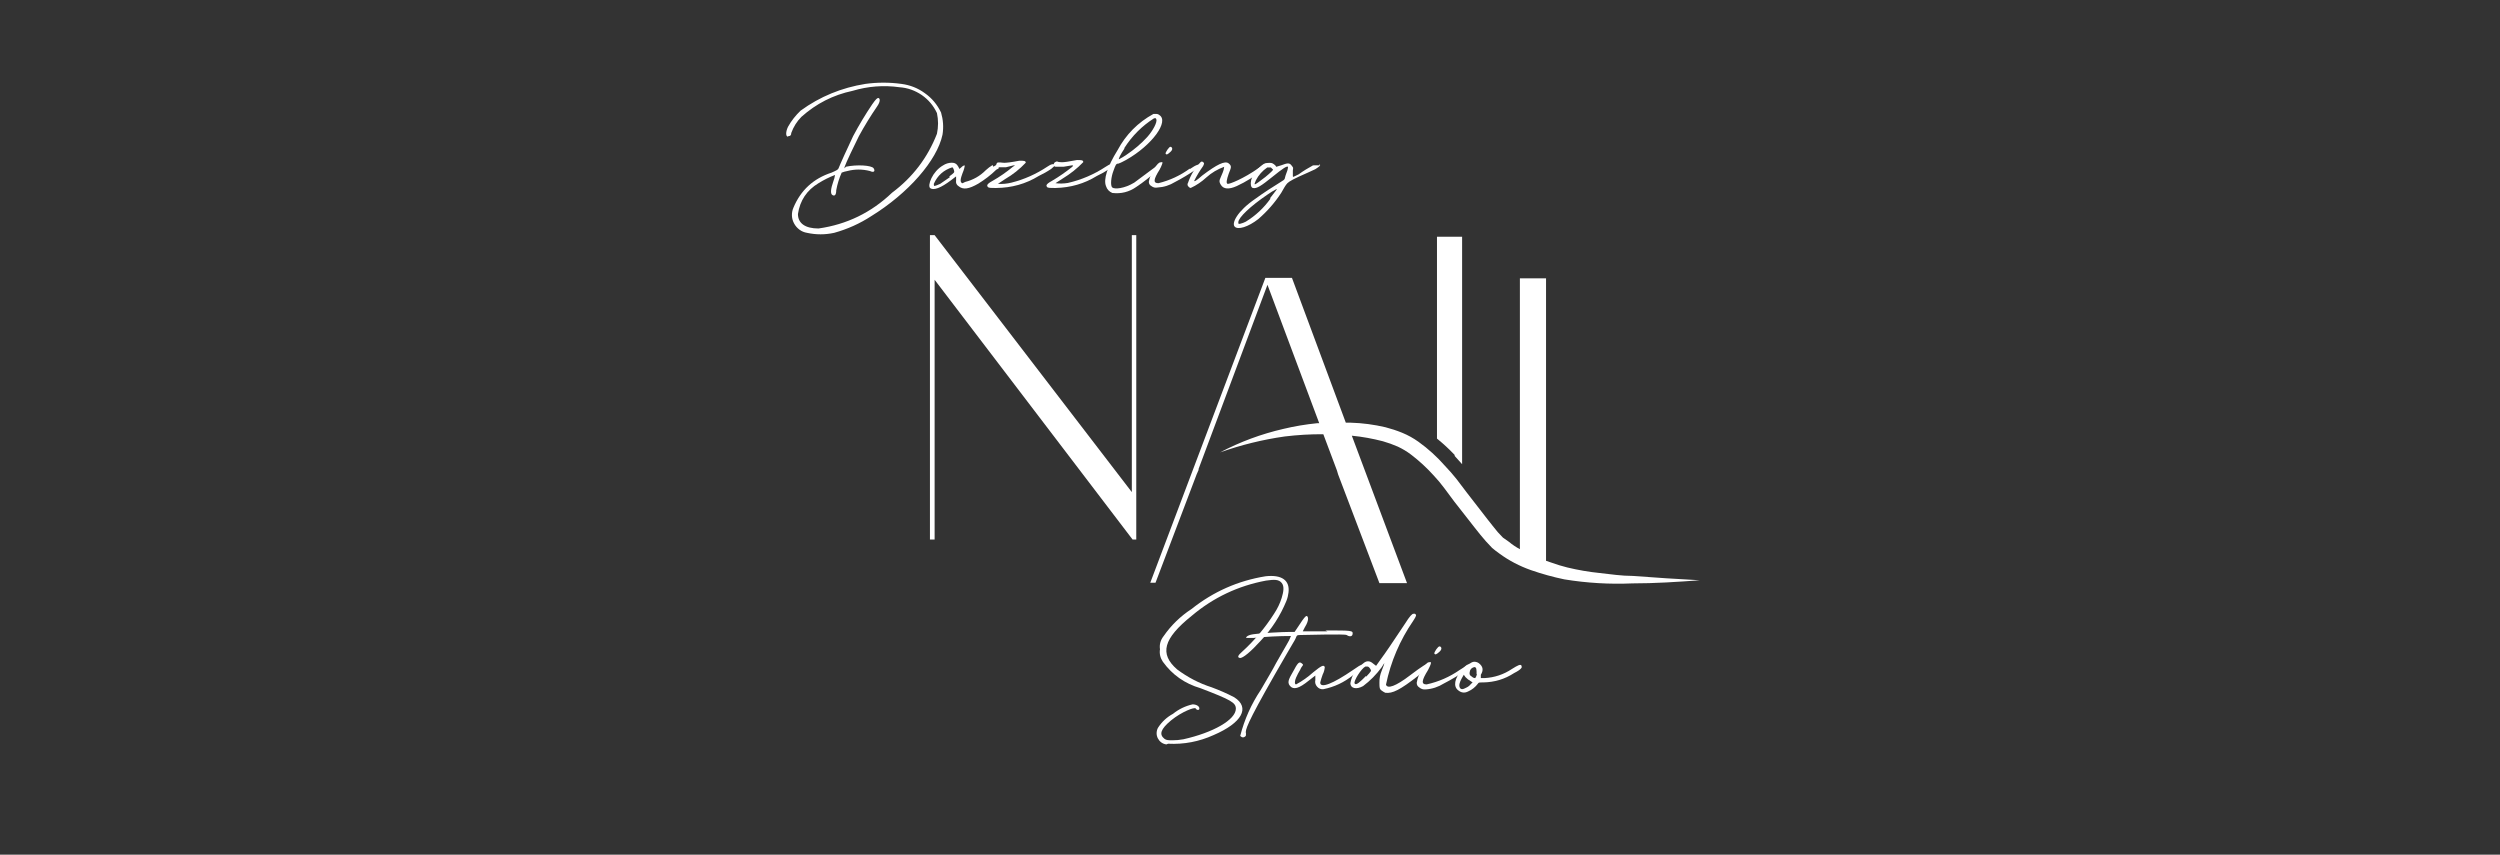<?xml version="1.0" encoding="UTF-8"?>
<svg xmlns="http://www.w3.org/2000/svg" xmlns:xlink="http://www.w3.org/1999/xlink" width="117" zoomAndPan="magnify" viewBox="0 0 87.75 30" height="40" preserveAspectRatio="xMidYMid meet" version="1.0">
  <rect x="0" y="0" width="87.75" height="30" fill="#333333" stroke="none"/>
  <defs>
    <clipPath id="60f15c4edc">
      <path d="M 27 2.902 L 34 2.902 L 34 9 L 27 9 Z M 27 2.902 " clip-rule="nonzero"></path>
    </clipPath>
    <clipPath id="b096224e1c">
      <path d="M 40 20 L 46 20 L 46 26.129 L 40 26.129 Z M 40 20 " clip-rule="nonzero"></path>
    </clipPath>
  </defs>
  <g clip-path="url(#60f15c4edc)">
    <path fill="#ffffff" d="M 27.66 4.797 C 27.574 4.797 27.574 4.625 27.66 4.449 C 27.777 4.238 27.926 4.051 28.102 3.883 C 28.785 3.387 29.543 3.078 30.375 2.945 C 30.797 2.887 31.219 2.887 31.641 2.945 C 31.941 2.984 32.215 3.09 32.461 3.27 C 32.711 3.445 32.898 3.672 33.031 3.949 C 33.105 4.203 33.125 4.461 33.082 4.727 C 32.891 5.633 31.879 6.785 30.582 7.586 C 30.18 7.848 29.746 8.043 29.281 8.172 C 28.961 8.242 28.645 8.242 28.324 8.172 C 28.23 8.156 28.141 8.121 28.062 8.062 C 27.984 8.004 27.922 7.934 27.875 7.848 C 27.828 7.762 27.801 7.672 27.797 7.574 C 27.793 7.477 27.809 7.383 27.848 7.293 C 28.105 6.676 28.551 6.266 29.188 6.059 C 29.367 5.98 29.418 5.953 29.434 5.906 C 29.445 5.863 29.793 5.09 29.945 4.777 C 30.148 4.395 30.371 4.023 30.613 3.664 C 30.75 3.469 30.793 3.434 30.836 3.441 C 30.879 3.449 30.922 3.543 30.785 3.738 C 30.555 4.074 30.344 4.418 30.148 4.777 C 30.004 5.059 29.672 5.762 29.648 5.852 C 29.629 5.938 29.648 5.906 29.691 5.852 C 30.078 5.77 30.59 5.801 30.664 5.906 C 30.734 6.016 30.664 6.066 30.539 6.004 C 30.273 5.934 30.004 5.934 29.738 6.004 C 29.668 6.016 29.605 6.035 29.543 6.059 C 29.453 6.258 29.391 6.465 29.352 6.676 C 29.352 6.844 29.297 6.895 29.215 6.844 C 29.137 6.793 29.164 6.613 29.25 6.367 C 29.281 6.293 29.297 6.219 29.309 6.141 C 29.105 6.219 28.914 6.316 28.73 6.43 C 28.32 6.676 28.078 7.039 28.008 7.512 C 28.008 7.84 28.266 8.02 28.73 8.02 C 29.723 7.879 30.582 7.461 31.309 6.766 C 32.031 6.227 32.559 5.539 32.887 4.695 C 32.938 4.453 32.938 4.211 32.887 3.969 C 32.766 3.711 32.59 3.5 32.355 3.336 C 32.117 3.176 31.859 3.082 31.574 3.062 C 31.016 2.984 30.465 3.027 29.926 3.188 C 29.246 3.332 28.648 3.637 28.129 4.102 C 27.969 4.262 27.852 4.453 27.773 4.668 C 27.773 4.746 27.738 4.781 27.672 4.777 Z M 27.66 4.797 " fill-opacity="1" fill-rule="nonzero"></path>
  </g>
  <path fill="#ffffff" d="M 34.867 5.852 C 35.02 5.75 35.055 5.754 35.055 5.852 C 35.055 5.945 35.055 5.902 34.969 5.957 C 34.777 6.145 34.566 6.305 34.34 6.445 C 34 6.641 33.805 6.664 33.652 6.539 C 33.574 6.492 33.543 6.422 33.559 6.328 L 33.559 6.191 L 33.379 6.328 C 33.023 6.598 32.77 6.691 32.652 6.605 C 32.539 6.52 32.727 6.016 33.102 5.805 C 33.191 5.746 33.293 5.715 33.398 5.711 C 33.508 5.707 33.586 5.754 33.637 5.852 L 33.676 5.93 L 33.754 5.863 C 33.805 5.805 33.863 5.805 33.863 5.805 C 33.863 5.805 33.863 5.863 33.82 5.988 C 33.773 6.109 33.688 6.316 33.73 6.387 C 33.773 6.461 33.781 6.43 33.875 6.387 C 34.156 6.316 34.398 6.18 34.602 5.973 C 34.676 5.906 34.754 5.844 34.84 5.793 Z M 33.32 6.191 C 33.5 6.059 33.508 6.055 33.484 5.973 C 33.477 5.934 33.457 5.902 33.43 5.871 C 33.125 5.965 32.906 6.16 32.777 6.453 C 32.777 6.555 32.777 6.547 33 6.453 L 33.34 6.219 Z M 33.32 6.191 " fill-opacity="1" fill-rule="nonzero"></path>
  <path fill="#ffffff" d="M 37.031 5.805 C 37.031 5.805 36.98 5.863 36.895 5.93 C 36.758 6.023 36.609 6.105 36.461 6.176 C 36.004 6.457 35.504 6.594 34.969 6.598 C 34.773 6.598 34.703 6.598 34.672 6.562 C 34.645 6.523 34.609 6.473 34.832 6.352 C 35.09 6.207 35.328 6.039 35.555 5.852 L 35.629 5.805 L 35.57 5.805 L 35.309 5.871 C 35.102 5.871 35.078 5.871 35.02 5.871 C 34.988 5.855 34.969 5.828 34.969 5.789 C 34.969 5.75 34.988 5.723 35.02 5.703 C 35.062 5.703 35.078 5.703 35.129 5.703 C 35.18 5.703 35.195 5.754 35.781 5.641 C 35.934 5.641 36.004 5.641 36.004 5.711 C 35.789 5.938 35.551 6.129 35.281 6.285 L 35.027 6.453 C 35.188 6.465 35.348 6.449 35.504 6.41 C 35.953 6.297 36.371 6.109 36.758 5.852 C 36.902 5.75 37.004 5.734 37.02 5.805 Z M 37.031 5.805 " fill-opacity="1" fill-rule="nonzero"></path>
  <path fill="#ffffff" d="M 39.074 5.805 C 39.074 5.805 39.031 5.863 38.938 5.93 C 38.797 6.023 38.652 6.105 38.5 6.176 C 38.059 6.449 37.574 6.586 37.055 6.598 C 36.852 6.598 36.777 6.598 36.75 6.562 C 36.723 6.523 36.691 6.473 36.918 6.352 C 37.172 6.203 37.41 6.035 37.641 5.852 L 37.668 5.805 L 37.617 5.805 L 37.336 5.852 C 37.133 5.852 37.113 5.852 37.047 5.852 C 36.98 5.852 36.953 5.727 37.047 5.684 C 37.141 5.641 37.098 5.684 37.156 5.684 C 37.215 5.684 37.215 5.734 37.801 5.617 C 37.953 5.617 38.023 5.617 38.023 5.691 C 37.809 5.914 37.566 6.105 37.301 6.266 L 37.047 6.43 C 37.191 6.449 37.336 6.445 37.48 6.422 C 37.961 6.312 38.402 6.121 38.812 5.852 C 38.957 5.75 39.059 5.734 39.074 5.805 Z M 39.074 5.805 " fill-opacity="1" fill-rule="nonzero"></path>
  <path fill="#ffffff" d="M 40.672 5.805 C 40.672 5.805 40.715 5.805 40.723 5.855 C 40.73 5.906 40.68 5.914 40.609 5.988 C 40.383 6.199 40.141 6.391 39.883 6.562 C 39.633 6.738 39.352 6.809 39.043 6.773 C 38.934 6.727 38.855 6.648 38.82 6.531 C 38.727 6.301 38.863 5.855 39.227 5.27 C 39.52 4.723 39.941 4.297 40.484 4 L 40.602 4 C 40.633 4 40.664 4.012 40.688 4.035 C 41.051 4.254 40.441 5.094 39.535 5.609 C 39.445 5.66 39.355 5.703 39.262 5.742 C 39.168 5.742 39.16 5.785 39.082 5.996 C 39 6.207 38.965 6.52 39.043 6.582 C 39.125 6.648 39.465 6.621 39.812 6.41 L 40.332 6.023 C 40.449 5.945 40.652 5.777 40.672 5.777 Z M 39.465 5.219 C 39.328 5.422 39.246 5.59 39.277 5.59 C 39.371 5.543 39.457 5.488 39.543 5.43 C 39.809 5.25 40.051 5.047 40.266 4.812 C 40.469 4.586 40.629 4.281 40.586 4.188 C 40.543 4.094 40.586 4.152 40.586 4.152 L 40.508 4.152 C 40.082 4.422 39.734 4.773 39.465 5.195 Z M 39.465 5.219 " fill-opacity="1" fill-rule="nonzero"></path>
  <path fill="#ffffff" d="M 41.758 5.938 C 42.004 5.77 42.105 5.742 42.121 5.82 C 42.137 5.902 42.062 5.879 41.969 5.953 C 41.734 6.113 41.496 6.258 41.246 6.387 C 41.055 6.504 40.852 6.57 40.629 6.582 C 40.551 6.598 40.477 6.582 40.414 6.531 C 40.355 6.5 40.324 6.449 40.324 6.379 C 40.352 6.215 40.414 6.066 40.508 5.93 C 40.613 5.762 40.68 5.699 40.73 5.699 C 40.754 5.688 40.777 5.688 40.805 5.699 C 40.805 5.699 40.805 5.762 40.703 5.953 C 40.484 6.301 40.469 6.43 40.66 6.43 C 41.062 6.332 41.43 6.16 41.766 5.914 Z M 40.91 5.387 C 40.91 5.344 41.035 5.145 41.086 5.152 C 41.137 5.16 41.188 5.234 41.086 5.328 C 40.984 5.422 40.941 5.449 40.91 5.387 Z M 40.91 5.387 " fill-opacity="1" fill-rule="nonzero"></path>
  <path fill="#ffffff" d="M 44.449 5.805 C 44.449 5.805 44.414 5.887 44.328 5.957 C 44.043 6.188 43.738 6.379 43.41 6.531 C 43.133 6.656 42.945 6.641 42.852 6.488 C 42.758 6.336 42.816 6.316 42.918 6.055 C 42.945 5.992 42.961 5.926 42.969 5.855 C 42.734 5.941 42.527 6.062 42.344 6.227 C 42.18 6.379 41.996 6.504 41.793 6.598 C 41.754 6.59 41.723 6.566 41.699 6.531 C 41.676 6.492 41.676 6.453 41.699 6.418 C 41.793 6.141 41.941 5.898 42.141 5.691 C 42.172 5.664 42.199 5.664 42.23 5.691 C 42.273 5.727 42.273 5.734 42.23 5.828 C 42.113 5.992 42.008 6.164 41.918 6.344 C 41.918 6.387 41.988 6.344 42.199 6.16 C 42.715 5.77 42.996 5.633 43.125 5.734 C 43.258 5.836 43.199 5.902 43.125 6.105 C 43.055 6.309 43.031 6.438 43.09 6.453 C 43.148 6.469 43.641 6.277 44.184 5.895 C 44.398 5.734 44.473 5.711 44.5 5.785 Z M 44.449 5.805 " fill-opacity="1" fill-rule="nonzero"></path>
  <path fill="#ffffff" d="M 46.312 5.762 C 46.375 5.801 46.312 5.844 46.168 5.938 L 45.914 6.055 C 45.406 6.277 45.262 6.359 45.188 6.43 C 45.117 6.504 45.066 6.605 44.973 6.766 C 44.75 7.109 44.48 7.418 44.168 7.688 C 43.812 7.969 43.445 8.078 43.336 7.953 C 43.227 7.832 43.422 7.418 44.059 6.98 C 44.336 6.777 44.734 6.52 44.941 6.395 C 45.152 6.27 45.066 6.301 45.145 6.098 C 45.18 6.02 45.203 5.941 45.211 5.855 C 45.168 5.82 45.039 5.902 44.652 6.215 C 44.27 6.523 44.105 6.633 43.973 6.598 C 43.844 6.562 43.871 6.141 44.211 5.871 C 44.355 5.742 44.387 5.727 44.5 5.719 C 44.617 5.711 44.652 5.719 44.711 5.762 C 44.75 5.785 44.777 5.816 44.797 5.855 C 44.797 5.855 44.797 5.855 44.973 5.801 C 45.145 5.742 45.246 5.691 45.328 5.801 C 45.406 5.906 45.391 5.863 45.379 5.988 C 45.379 6.051 45.379 6.113 45.379 6.176 C 45.379 6.227 45.379 6.219 45.586 6.117 C 45.746 6 45.914 5.898 46.086 5.805 C 46.16 5.801 46.234 5.801 46.312 5.805 Z M 44.582 6.953 C 44.754 6.727 44.836 6.633 44.812 6.633 C 44.695 6.691 44.586 6.762 44.48 6.836 C 43.895 7.234 43.465 7.637 43.465 7.801 C 43.465 7.859 43.465 7.867 43.539 7.852 C 43.605 7.836 43.668 7.812 43.727 7.781 C 44.07 7.57 44.355 7.305 44.59 6.977 Z M 44.398 6.227 C 44.602 6.059 44.695 5.965 44.684 5.953 L 44.609 5.879 C 44.609 5.879 44.609 5.879 44.574 5.879 L 44.48 5.879 C 44.309 5.996 44.176 6.145 44.082 6.328 C 43.996 6.531 43.996 6.531 44.406 6.219 Z M 44.398 6.227 " fill-opacity="1" fill-rule="nonzero"></path>
  <g clip-path="url(#b096224e1c)">
    <path fill="#ffffff" d="M 40.941 26.129 C 40.875 26.121 40.816 26.098 40.762 26.059 C 40.707 26.02 40.668 25.969 40.637 25.91 C 40.609 25.848 40.594 25.785 40.598 25.719 C 40.602 25.652 40.617 25.59 40.652 25.535 C 40.785 25.332 40.957 25.172 41.172 25.055 C 41.375 24.891 41.605 24.781 41.859 24.723 C 41.988 24.723 42.098 24.785 42.098 24.867 C 42.098 24.945 41.996 24.926 41.969 24.867 C 41.938 24.809 41.484 24.977 41.105 25.285 C 40.73 25.598 40.68 25.781 40.875 25.934 C 40.941 25.977 40.977 25.984 41.152 25.984 C 41.281 25.984 41.406 25.973 41.535 25.949 C 42.582 25.715 43.371 25.266 43.379 24.879 C 43.379 24.664 43.219 24.57 42.137 24.156 C 41.59 23.996 41.148 23.688 40.816 23.227 C 40.727 23.094 40.691 22.949 40.715 22.789 C 40.691 22.621 40.734 22.469 40.84 22.332 C 41.105 21.949 41.434 21.629 41.824 21.375 C 42.59 20.766 43.457 20.383 44.422 20.227 C 44.988 20.164 45.277 20.367 45.227 20.793 C 45.215 20.898 45.191 20.996 45.152 21.094 C 44.938 21.617 44.633 22.086 44.242 22.5 C 43.914 22.863 43.617 23.117 43.516 23.094 C 43.414 23.074 43.465 22.992 43.59 22.883 C 44.027 22.488 44.402 22.039 44.719 21.543 C 44.836 21.367 44.926 21.184 44.988 20.984 C 45.051 20.773 45.086 20.582 44.988 20.461 C 44.887 20.336 44.734 20.336 44.438 20.379 C 43.461 20.562 42.59 20.973 41.832 21.613 C 40.832 22.414 40.688 22.949 41.316 23.496 C 41.688 23.773 42.09 23.984 42.531 24.125 C 42.805 24.227 43.066 24.34 43.32 24.473 C 43.895 24.836 43.59 25.375 42.598 25.801 C 42.09 26.031 41.555 26.133 41 26.105 Z M 40.941 26.129 " fill-opacity="1" fill-rule="nonzero"></path>
  </g>
  <path fill="#ffffff" d="M 46.52 22.129 C 47.441 22.129 47.492 22.129 47.477 22.254 C 47.461 22.375 47.324 22.332 47.266 22.289 C 47.207 22.246 45.82 22.289 45.645 22.289 C 45.473 22.289 45.531 22.324 45.441 22.477 C 45.355 22.629 45.262 22.777 45.176 22.93 C 43.914 25.105 43.727 25.543 43.727 25.695 C 43.738 25.738 43.738 25.785 43.727 25.832 C 43.66 25.898 43.598 25.898 43.531 25.832 C 43.68 25.25 43.922 24.711 44.254 24.215 C 44.438 23.895 44.684 23.488 44.793 23.27 L 45.168 22.617 C 45.227 22.523 45.273 22.43 45.312 22.324 C 44.875 22.324 44.438 22.348 44.004 22.391 C 43.809 22.391 43.777 22.391 43.75 22.391 C 43.719 22.391 43.75 22.297 43.988 22.262 C 44.227 22.223 45.016 22.18 45.277 22.18 L 45.441 22.18 L 45.625 21.906 C 45.754 21.707 45.82 21.629 45.855 21.621 C 45.891 21.613 45.965 21.695 45.855 21.918 C 45.809 21.996 45.766 22.078 45.727 22.16 C 45.727 22.16 46.117 22.16 46.594 22.16 Z M 46.52 22.129 " fill-opacity="1" fill-rule="nonzero"></path>
  <path fill="#ffffff" d="M 47.809 23.395 C 47.809 23.449 47.809 23.488 47.492 23.699 C 47.184 23.949 46.836 24.113 46.449 24.191 C 46.359 24.199 46.289 24.168 46.23 24.102 C 46.172 24.035 46.148 23.957 46.168 23.871 L 46.168 23.711 L 45.941 23.887 C 45.586 24.176 45.398 24.219 45.277 24.074 C 45.152 23.93 45.277 23.777 45.43 23.496 C 45.578 23.211 45.625 23.227 45.703 23.293 C 45.781 23.355 45.703 23.344 45.637 23.508 C 45.582 23.598 45.535 23.688 45.492 23.785 C 45.441 23.895 45.434 24.023 45.492 24.023 C 45.711 23.906 45.91 23.762 46.094 23.598 C 46.391 23.355 46.465 23.328 46.5 23.414 C 46.492 23.508 46.469 23.594 46.426 23.676 C 46.391 23.77 46.363 23.863 46.34 23.957 C 46.34 24.176 46.781 24.004 47.492 23.516 L 47.672 23.395 C 47.73 23.348 47.793 23.336 47.816 23.395 Z M 47.809 23.395 " fill-opacity="1" fill-rule="nonzero"></path>
  <path fill="#ffffff" d="M 50.074 23.348 C 50.168 23.348 50.074 23.465 49.77 23.727 C 49.141 24.215 48.875 24.352 48.621 24.316 C 48.574 24.293 48.531 24.266 48.488 24.234 C 48.426 24.184 48.418 24.156 48.418 23.965 C 48.414 23.82 48.441 23.68 48.496 23.547 C 48.621 23.219 48.621 23.219 48.496 23.422 C 48.312 23.672 48.094 23.895 47.844 24.082 C 47.605 24.215 47.398 24.16 47.398 23.98 C 47.449 23.688 47.598 23.461 47.84 23.293 C 47.957 23.184 48.078 23.184 48.199 23.293 L 48.301 23.371 L 48.469 23.133 C 48.633 22.914 48.859 22.578 49.316 21.891 C 49.48 21.629 49.562 21.543 49.613 21.543 L 49.664 21.543 C 49.727 21.586 49.719 21.613 49.605 21.789 C 49.137 22.473 48.816 23.219 48.648 24.031 C 48.699 24.191 48.996 24.082 49.473 23.719 C 49.953 23.355 50.082 23.285 50.133 23.297 Z M 47.953 23.75 C 48.141 23.551 48.141 23.547 48.098 23.48 C 48.055 23.414 48.027 23.395 47.988 23.395 L 47.926 23.395 C 47.789 23.457 47.504 23.902 47.547 23.988 C 47.594 24.074 47.738 23.938 47.945 23.727 Z M 47.953 23.75 " fill-opacity="1" fill-rule="nonzero"></path>
  <path fill="#ffffff" d="M 51.234 23.516 C 51.492 23.344 51.602 23.312 51.617 23.395 C 51.57 23.449 51.512 23.492 51.449 23.531 C 51.203 23.699 50.949 23.852 50.684 23.988 C 50.484 24.113 50.27 24.184 50.039 24.199 C 49.953 24.207 49.879 24.184 49.812 24.125 C 49.754 24.09 49.727 24.035 49.727 23.965 C 49.754 23.789 49.82 23.633 49.922 23.488 C 50.031 23.32 50.098 23.246 50.152 23.246 C 50.18 23.238 50.203 23.238 50.227 23.246 C 50.227 23.285 50.227 23.32 50.125 23.516 C 49.895 23.887 49.879 24.023 50.074 24.023 C 50.496 23.93 50.879 23.762 51.234 23.516 Z M 50.344 22.934 C 50.344 22.883 50.473 22.68 50.531 22.688 C 50.59 22.695 50.633 22.777 50.531 22.871 C 50.43 22.965 50.371 23 50.344 22.934 Z M 50.344 22.934 " fill-opacity="1" fill-rule="nonzero"></path>
  <path fill="#ffffff" d="M 53.402 23.379 C 53.441 23.414 53.402 23.496 53.145 23.625 C 52.816 23.84 52.457 23.945 52.066 23.953 C 51.926 23.953 51.898 23.953 51.875 23.996 C 51.785 24.117 51.668 24.211 51.531 24.27 C 51.41 24.332 51.297 24.32 51.188 24.234 C 51 24.098 51.051 23.812 51.312 23.508 C 51.359 23.449 51.41 23.395 51.473 23.348 L 51.586 23.293 C 51.633 23.258 51.684 23.234 51.738 23.227 C 51.801 23.227 51.855 23.242 51.906 23.277 C 52.055 23.391 52.078 23.523 51.977 23.684 L 51.977 23.801 L 52.109 23.801 C 52.457 23.781 52.777 23.676 53.07 23.48 C 53.281 23.348 53.359 23.312 53.402 23.355 Z M 51.688 23.953 L 51.617 23.906 C 51.551 23.871 51.492 23.824 51.441 23.77 L 51.379 23.684 L 51.312 23.801 C 51.227 23.953 51.203 24.059 51.238 24.133 C 51.277 24.207 51.34 24.207 51.473 24.133 C 51.535 24.105 51.586 24.062 51.629 24.008 Z M 51.828 23.66 C 51.828 23.5 51.828 23.422 51.754 23.414 C 51.645 23.438 51.59 23.508 51.582 23.617 C 51.582 23.676 51.582 23.703 51.668 23.754 C 51.699 23.785 51.738 23.801 51.781 23.801 C 51.812 23.758 51.832 23.711 51.84 23.66 Z M 51.828 23.66 " fill-opacity="1" fill-rule="nonzero"></path>
  <path fill="#ffffff" d="M 39.727 17.273 L 32.805 8.254 L 32.641 8.254 L 32.641 18.938 L 32.805 18.938 L 32.805 9.82 L 39.754 18.938 L 39.883 18.938 L 39.883 8.254 L 39.727 8.254 Z M 39.727 17.273 " fill-opacity="1" fill-rule="nonzero"></path>
  <path fill="#ffffff" d="M 51.059 15.969 L 51.059 16.004 L 51.32 16.293 L 51.32 8.309 L 50.438 8.309 L 50.438 15.395 C 50.656 15.57 50.863 15.762 51.059 15.969 Z M 51.059 15.969 " fill-opacity="1" fill-rule="nonzero"></path>
  <path fill="#ffffff" d="M 57.312 20.215 C 56.922 20.215 56.531 20.156 56.148 20.113 C 55.766 20.074 55.387 20.008 55.012 19.918 C 54.824 19.871 54.641 19.816 54.461 19.75 L 54.266 19.684 L 54.266 9.77 L 53.348 9.77 L 53.348 19.277 C 53.211 19.203 53.082 19.117 52.961 19.016 L 52.754 18.871 L 52.57 18.676 C 52.449 18.531 52.332 18.379 52.211 18.227 L 51.484 17.289 L 51.125 16.816 C 50.996 16.656 50.863 16.5 50.719 16.352 C 50.441 16.035 50.129 15.75 49.785 15.504 C 49.609 15.379 49.418 15.273 49.219 15.191 C 49.027 15.113 48.828 15.047 48.629 14.996 C 48.227 14.902 47.82 14.848 47.41 14.836 L 47.238 14.836 L 45.348 9.754 L 44.414 9.754 L 40.375 20.453 L 40.559 20.453 L 42.004 16.645 L 42.07 16.496 L 42.07 16.461 L 44.488 9.996 L 46.305 14.855 L 46.23 14.855 C 45.832 14.895 45.434 14.961 45.043 15.055 C 44.27 15.234 43.527 15.508 42.824 15.879 C 43.562 15.617 44.32 15.43 45.094 15.32 C 45.543 15.266 45.996 15.238 46.449 15.242 L 46.926 16.512 L 46.969 16.656 L 48.418 20.469 L 49.387 20.469 L 47.449 15.293 C 47.816 15.328 48.18 15.395 48.539 15.488 C 48.719 15.539 48.891 15.602 49.062 15.676 C 49.227 15.754 49.379 15.844 49.523 15.953 C 49.816 16.176 50.082 16.422 50.328 16.695 C 50.457 16.832 50.578 16.977 50.691 17.129 L 51.043 17.602 L 51.77 18.531 C 51.891 18.691 52.023 18.844 52.152 18.996 L 52.375 19.234 C 52.457 19.305 52.543 19.367 52.629 19.43 C 52.969 19.68 53.34 19.871 53.738 20.012 C 54.121 20.145 54.512 20.254 54.91 20.336 C 55.699 20.465 56.496 20.512 57.297 20.477 C 58.086 20.477 58.875 20.426 59.664 20.367 C 58.883 20.324 58.094 20.277 57.312 20.215 Z M 57.312 20.215 " fill-opacity="1" fill-rule="nonzero"></path>
</svg>
